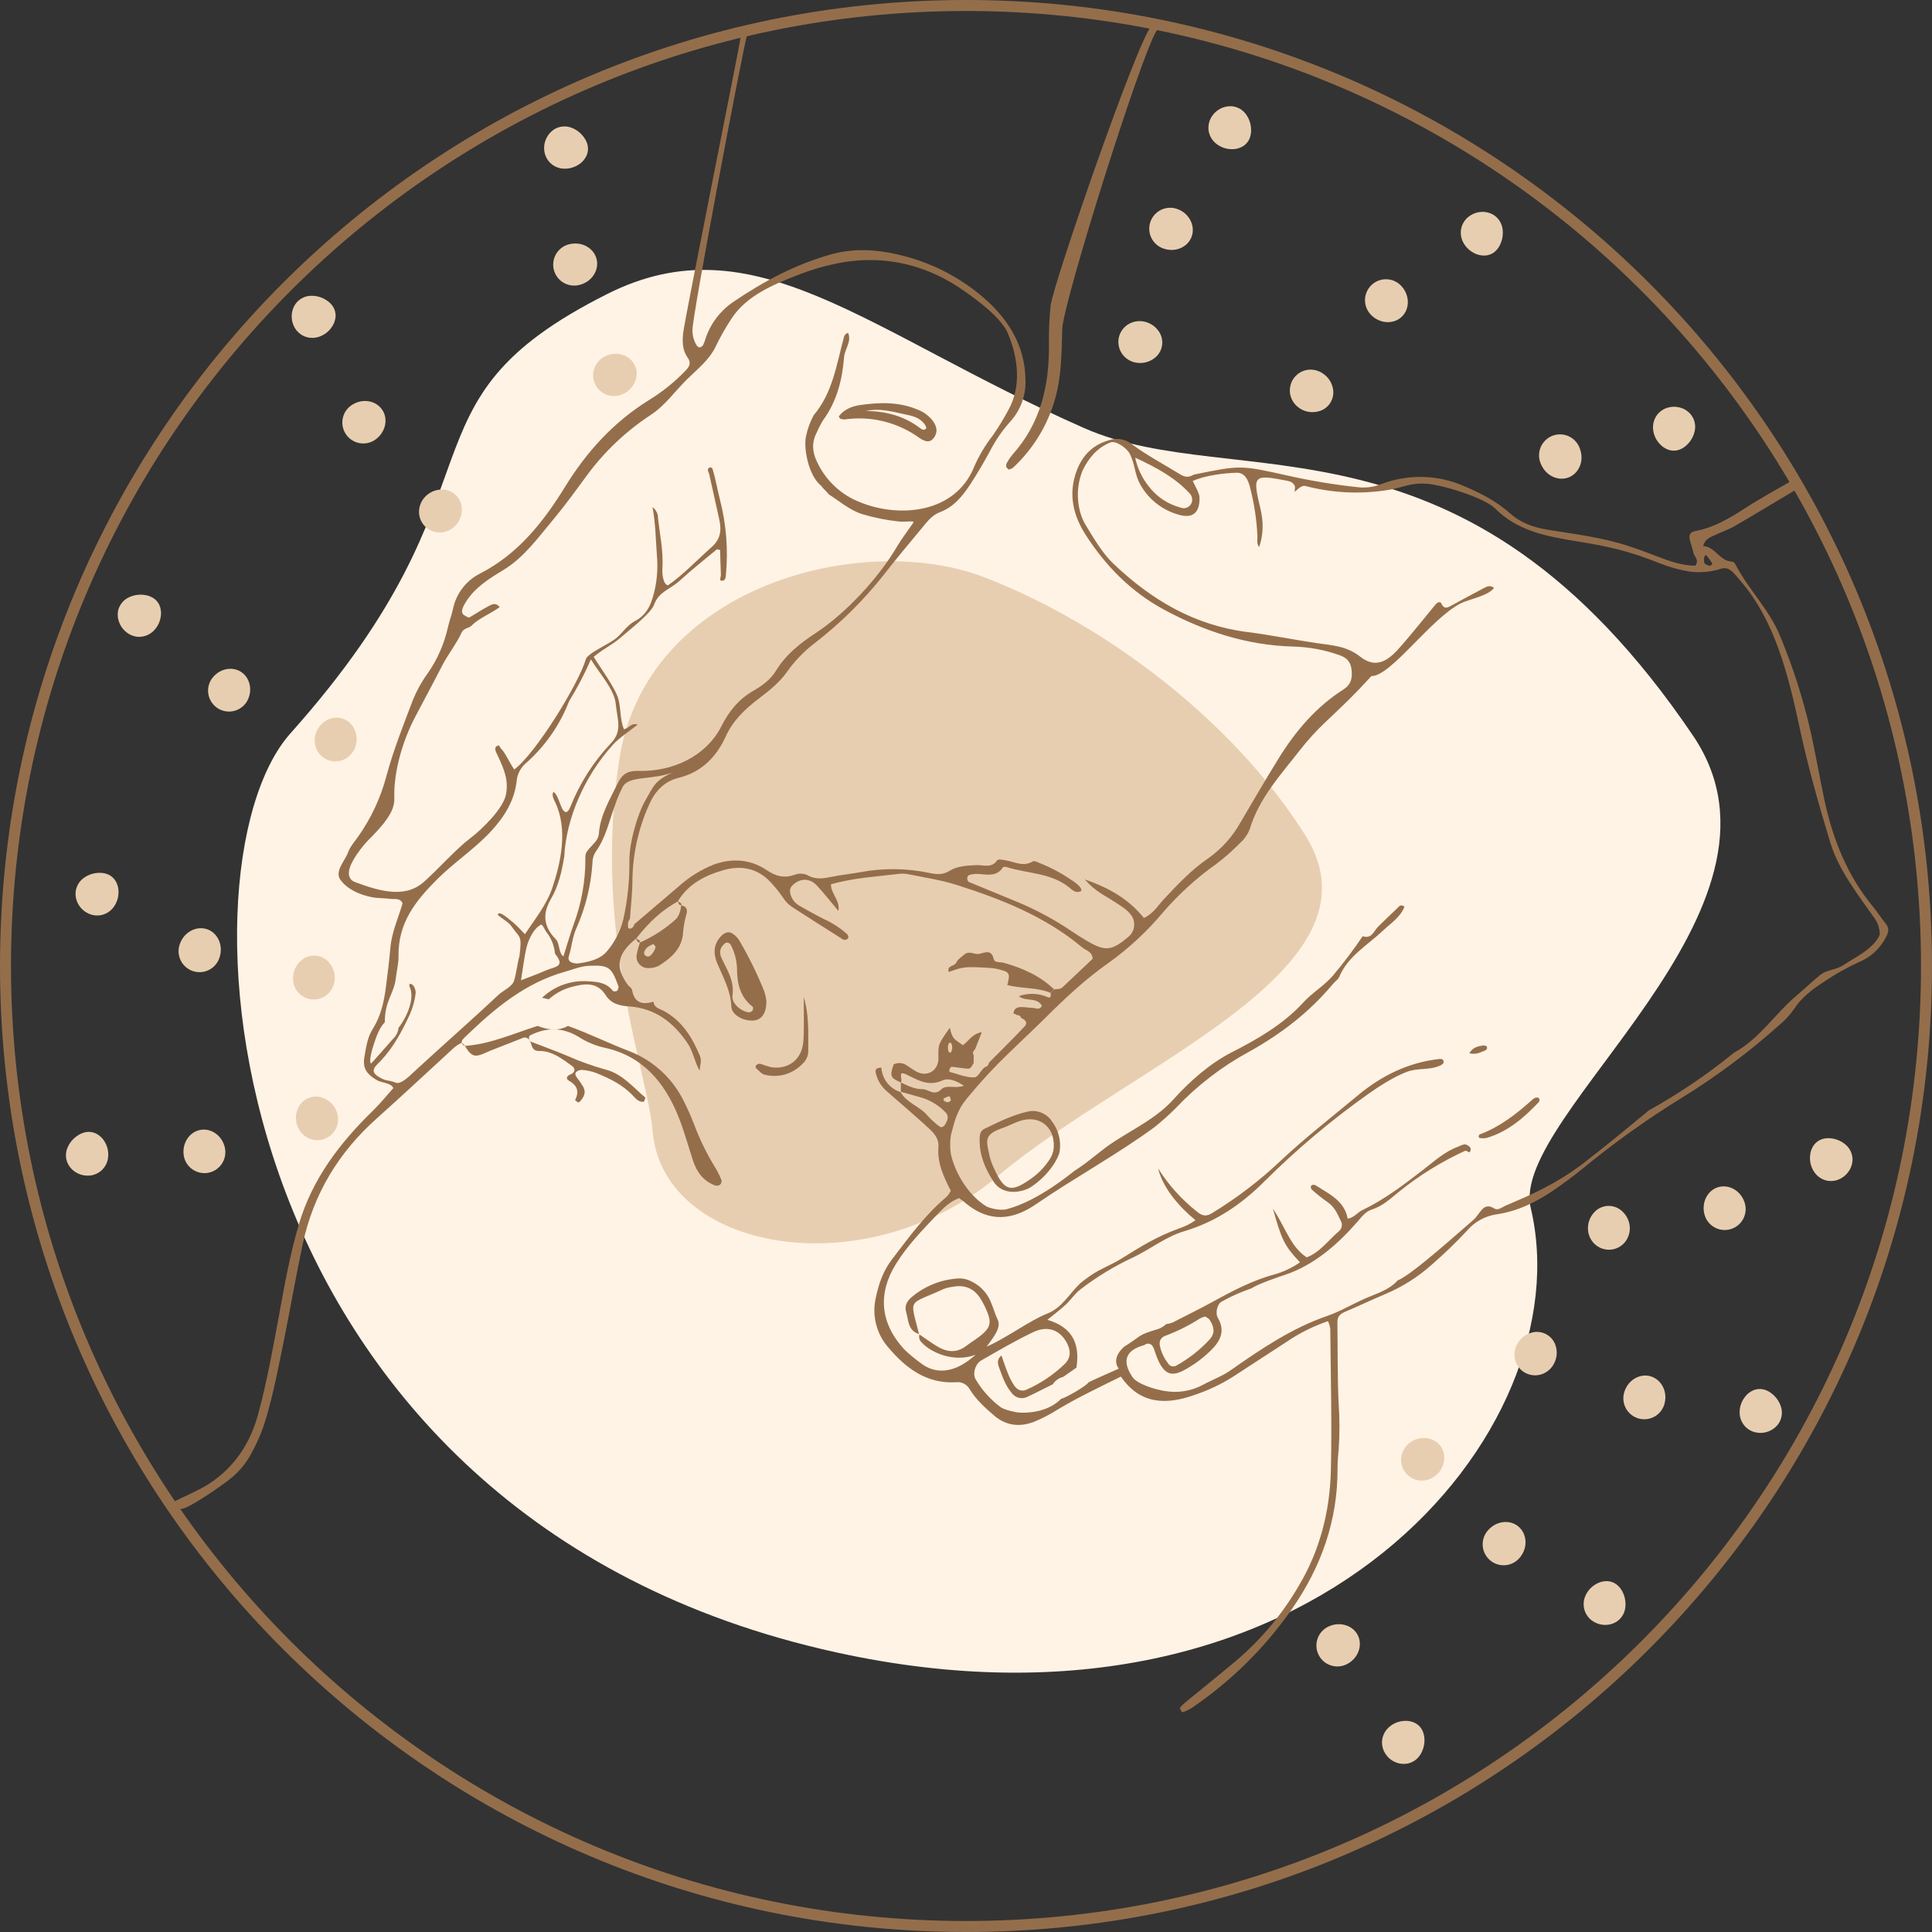 <?xml version="1.0" encoding="UTF-8"?> <svg xmlns="http://www.w3.org/2000/svg" width="100" height="100" viewBox="0 0 100 100" fill="none"><rect x="0" y="0" width="100" height="100" fill="#333333" stroke="none"/><g clip-path="url(#clip0_707_793)"><path d="M43.26 85.522C68.09 90.99 81.951 73.989 79.231 62.526C78.093 57.733 93.722 47.088 87.638 38.088C75.763 20.522 63.98 25.63 56.11 22.156C44.809 17.158 39.062 11.38 31.425 15.22C20.076 20.924 26.652 24.942 15.038 37.953C8.713 45.037 11.318 78.488 43.26 85.522Z" fill="#FFF3E5"></path><path d="M33.778 58.539C34.295 64.755 44.749 66.684 51.652 60.871C58.556 55.057 71.945 50.194 67.561 43.232C63.827 37.297 57.187 32.279 50.928 29.872C44.669 27.465 33.415 30.277 32.046 39.36C30.678 48.442 33.52 55.447 33.778 58.539Z" fill="#E8CEB0"></path><path fill-rule="evenodd" clip-rule="evenodd" d="M74.321 76.368C74.09 76.562 73.793 76.657 73.493 76.631C73.345 76.617 73.202 76.573 73.073 76.501C72.943 76.429 72.83 76.331 72.74 76.213C72.65 76.095 72.585 75.96 72.55 75.816C72.515 75.672 72.51 75.523 72.535 75.377C72.562 75.23 72.618 75.09 72.699 74.965C72.78 74.84 72.885 74.733 73.008 74.648C73.25 74.477 73.548 74.403 73.843 74.439C73.981 74.453 74.115 74.495 74.237 74.563C74.358 74.63 74.464 74.722 74.549 74.833C74.633 74.943 74.694 75.07 74.727 75.205C74.761 75.34 74.766 75.48 74.743 75.617C74.7 75.911 74.549 76.179 74.321 76.368Z" fill="#E8CEB0"></path><path fill-rule="evenodd" clip-rule="evenodd" d="M78.718 80.553C78.632 80.676 78.522 80.78 78.395 80.858C78.268 80.936 78.125 80.987 77.977 81.008C77.829 81.028 77.678 81.018 77.534 80.978C77.39 80.937 77.256 80.868 77.141 80.773C77.025 80.678 76.93 80.561 76.862 80.428C76.793 80.295 76.754 80.149 76.744 80C76.735 79.85 76.757 79.701 76.808 79.56C76.859 79.42 76.939 79.292 77.042 79.183C77.462 78.72 78.147 78.644 78.586 79.006C79.024 79.367 79.091 80.047 78.718 80.553Z" fill="#E8CEB0"></path><path fill-rule="evenodd" clip-rule="evenodd" d="M84.128 83.182C84.115 83.332 84.068 83.478 83.99 83.608C83.913 83.737 83.808 83.848 83.682 83.932C83.552 84.015 83.407 84.07 83.255 84.094C83.09 84.117 82.921 84.106 82.76 84.06C82.604 84.012 82.459 83.933 82.333 83.829C82.219 83.728 82.127 83.604 82.062 83.467C82 83.33 81.969 83.181 81.969 83.031C81.969 82.881 82 82.733 82.062 82.596C82.181 82.326 82.388 82.105 82.65 81.97C82.766 81.906 82.892 81.865 83.023 81.849C83.146 81.83 83.272 81.838 83.392 81.872C83.511 81.906 83.622 81.967 83.716 82.048C83.813 82.132 83.894 82.233 83.956 82.344C84.099 82.599 84.159 82.892 84.128 83.182Z" fill="#E8CEB0"></path><path fill-rule="evenodd" clip-rule="evenodd" d="M69.751 86.117C69.622 86.19 69.479 86.235 69.331 86.25C69.184 86.265 69.035 86.25 68.893 86.205C68.752 86.16 68.621 86.087 68.509 85.99C68.397 85.892 68.307 85.773 68.243 85.639C68.179 85.505 68.143 85.36 68.138 85.212C68.132 85.064 68.157 84.916 68.211 84.778C68.265 84.64 68.346 84.514 68.451 84.409C68.555 84.303 68.68 84.221 68.818 84.165C69.395 83.924 70.048 84.148 70.29 84.66C70.532 85.173 70.301 85.818 69.751 86.117Z" fill="#E8CEB0"></path><path fill-rule="evenodd" clip-rule="evenodd" d="M73.527 90.802C73.45 90.932 73.345 91.043 73.22 91.128C73.095 91.213 72.952 91.268 72.803 91.291C72.648 91.31 72.49 91.297 72.341 91.253C72.181 91.203 72.033 91.12 71.907 91.011C71.788 90.899 71.691 90.766 71.622 90.618C71.563 90.478 71.532 90.327 71.531 90.174C71.535 90.024 71.57 89.877 71.635 89.741C71.699 89.606 71.791 89.485 71.905 89.388C72.128 89.195 72.41 89.083 72.705 89.072C72.836 89.064 72.968 89.081 73.093 89.122C73.214 89.157 73.325 89.218 73.419 89.302C73.512 89.383 73.586 89.484 73.635 89.597C73.687 89.714 73.718 89.84 73.726 89.968C73.749 90.26 73.679 90.552 73.527 90.802Z" fill="#E8CEB0"></path><path fill-rule="evenodd" clip-rule="evenodd" d="M80.448 70.555C80.383 70.689 80.293 70.809 80.181 70.908C80.07 71.007 79.94 71.082 79.799 71.131C79.659 71.178 79.51 71.196 79.363 71.183C79.216 71.17 79.072 71.127 78.942 71.056C78.812 70.985 78.698 70.888 78.608 70.771C78.517 70.654 78.452 70.519 78.415 70.375C78.349 70.083 78.4 69.777 78.558 69.522C78.709 69.268 78.949 69.078 79.232 68.99C79.364 68.946 79.504 68.93 79.642 68.943C79.781 68.955 79.915 68.996 80.037 69.063C80.159 69.129 80.266 69.221 80.352 69.33C80.437 69.44 80.499 69.566 80.533 69.701C80.612 69.987 80.581 70.29 80.448 70.555Z" fill="#E8CEB0"></path><path fill-rule="evenodd" clip-rule="evenodd" d="M86.17 72.592C86.141 72.737 86.082 72.875 85.997 72.997C85.912 73.119 85.803 73.222 85.677 73.3C85.55 73.378 85.409 73.429 85.262 73.45C85.115 73.472 84.966 73.462 84.822 73.423C84.679 73.384 84.545 73.316 84.429 73.223C84.314 73.13 84.218 73.015 84.149 72.883C84.079 72.752 84.038 72.608 84.027 72.46C84.015 72.312 84.034 72.163 84.083 72.023C84.278 71.428 84.874 71.081 85.42 71.233C85.966 71.385 86.306 71.977 86.17 72.592Z" fill="#E8CEB0"></path><path fill-rule="evenodd" clip-rule="evenodd" d="M92.177 72.794C92.225 72.937 92.242 73.089 92.224 73.239C92.206 73.389 92.155 73.534 92.074 73.662C91.988 73.792 91.875 73.902 91.743 73.986C91.601 74.075 91.442 74.133 91.276 74.157C91.113 74.177 90.948 74.164 90.79 74.12C90.644 74.074 90.509 73.999 90.394 73.899C90.283 73.799 90.194 73.676 90.134 73.538C90.073 73.401 90.042 73.252 90.043 73.103C90.042 72.808 90.143 72.521 90.328 72.292C90.407 72.187 90.506 72.098 90.619 72.03C90.724 71.964 90.841 71.92 90.964 71.903C91.087 71.886 91.212 71.895 91.33 71.93C91.453 71.968 91.568 72.026 91.67 72.104C91.907 72.275 92.084 72.517 92.177 72.794Z" fill="#E8CEB0"></path><path fill-rule="evenodd" clip-rule="evenodd" d="M84.354 63.468C84.383 63.768 84.293 64.067 84.102 64.3C84.007 64.414 83.889 64.507 83.757 64.573C83.624 64.639 83.479 64.677 83.331 64.684C83.183 64.692 83.035 64.668 82.896 64.615C82.758 64.563 82.632 64.482 82.526 64.378C82.421 64.275 82.337 64.151 82.28 64.015C82.222 63.879 82.192 63.732 82.192 63.585C82.188 63.288 82.295 63 82.492 62.777C82.581 62.67 82.692 62.584 82.817 62.522C82.941 62.46 83.077 62.425 83.216 62.418C83.355 62.411 83.494 62.433 83.624 62.482C83.754 62.531 83.873 62.606 83.972 62.703C84.189 62.902 84.325 63.175 84.354 63.468Z" fill="#E8CEB0"></path><path fill-rule="evenodd" clip-rule="evenodd" d="M90.29 62.212C90.341 62.351 90.362 62.499 90.353 62.647C90.344 62.795 90.305 62.94 90.238 63.072C90.171 63.204 90.077 63.321 89.963 63.416C89.849 63.51 89.717 63.581 89.575 63.622C89.432 63.663 89.283 63.675 89.136 63.657C88.989 63.639 88.847 63.59 88.72 63.515C88.592 63.439 88.481 63.339 88.394 63.219C88.307 63.099 88.246 62.962 88.213 62.818C88.071 62.209 88.395 61.602 88.94 61.445C89.485 61.289 90.085 61.619 90.29 62.212Z" fill="#E8CEB0"></path><path fill-rule="evenodd" clip-rule="evenodd" d="M95.521 59.24C95.637 59.337 95.73 59.459 95.793 59.596C95.856 59.733 95.888 59.883 95.887 60.034C95.881 60.19 95.843 60.343 95.775 60.484C95.7 60.633 95.594 60.765 95.466 60.872C95.34 60.974 95.195 61.05 95.039 61.097C94.891 61.133 94.737 61.139 94.587 61.115C94.44 61.087 94.301 61.028 94.179 60.943C94.056 60.858 93.953 60.748 93.876 60.62C93.721 60.369 93.657 60.073 93.694 59.781C93.706 59.65 93.744 59.522 93.804 59.405C93.858 59.293 93.936 59.194 94.032 59.115C94.128 59.036 94.24 58.978 94.361 58.947C94.485 58.914 94.614 58.904 94.742 58.916C95.029 58.942 95.301 59.055 95.521 59.24Z" fill="#E8CEB0"></path><path fill-rule="evenodd" clip-rule="evenodd" d="M15.181 50.444C15.226 50.151 15.378 49.886 15.607 49.699C15.714 49.609 15.838 49.543 15.971 49.503C16.105 49.464 16.245 49.452 16.383 49.468C16.521 49.484 16.654 49.529 16.774 49.599C16.894 49.67 16.998 49.764 17.08 49.876C17.26 50.112 17.347 50.407 17.323 50.703C17.313 50.852 17.273 50.997 17.206 51.13C17.14 51.263 17.047 51.382 16.935 51.48C16.822 51.575 16.69 51.646 16.549 51.689C16.407 51.731 16.258 51.744 16.111 51.726C15.964 51.708 15.822 51.66 15.695 51.586C15.568 51.511 15.457 51.41 15.37 51.29C15.197 51.044 15.13 50.74 15.181 50.444Z" fill="#E8CEB0"></path><path fill-rule="evenodd" clip-rule="evenodd" d="M9.342 48.775C9.59 48.198 10.211 47.909 10.743 48.105C11.275 48.302 11.56 48.928 11.372 49.528C11.332 49.672 11.262 49.806 11.167 49.922C11.072 50.038 10.954 50.133 10.82 50.201C10.687 50.269 10.541 50.308 10.391 50.317C10.242 50.326 10.092 50.304 9.952 50.252C9.811 50.2 9.683 50.119 9.575 50.016C9.467 49.912 9.382 49.787 9.325 49.648C9.267 49.51 9.239 49.361 9.242 49.211C9.245 49.062 9.28 48.914 9.342 48.778V48.775Z" fill="#E8CEB0"></path><path fill-rule="evenodd" clip-rule="evenodd" d="M4.333 45.445C4.57 45.273 4.854 45.179 5.147 45.178C5.275 45.174 5.403 45.194 5.524 45.235C5.641 45.272 5.749 45.337 5.837 45.423C5.929 45.508 6.001 45.613 6.047 45.73C6.1 45.851 6.128 45.981 6.133 46.112C6.148 46.407 6.062 46.698 5.891 46.938C5.804 47.06 5.693 47.163 5.564 47.239C5.435 47.316 5.292 47.364 5.143 47.381C4.991 47.395 4.837 47.378 4.692 47.331C4.538 47.278 4.396 47.194 4.275 47.084C4.153 46.969 4.056 46.829 3.99 46.674C3.933 46.529 3.905 46.374 3.911 46.218C3.919 46.066 3.961 45.917 4.034 45.783C4.107 45.65 4.209 45.534 4.333 45.445Z" fill="#E8CEB0"></path><path fill-rule="evenodd" clip-rule="evenodd" d="M15.396 58.286C15.29 58.009 15.29 57.703 15.396 57.425C15.443 57.295 15.517 57.175 15.613 57.074C15.708 56.973 15.824 56.893 15.952 56.838C16.08 56.784 16.217 56.756 16.356 56.757C16.495 56.758 16.633 56.787 16.76 56.844C17.035 56.957 17.257 57.169 17.385 57.437C17.515 57.708 17.534 58.019 17.436 58.303C17.386 58.443 17.308 58.57 17.206 58.678C17.105 58.786 16.982 58.872 16.846 58.93C16.71 58.988 16.563 59.018 16.415 59.017C16.267 59.016 16.12 58.984 15.985 58.923C15.712 58.797 15.5 58.568 15.396 58.286Z" fill="#E8CEB0"></path><path fill-rule="evenodd" clip-rule="evenodd" d="M9.505 59.761C9.43 59.137 9.825 58.576 10.383 58.481C10.941 58.386 11.502 58.785 11.638 59.397C11.67 59.54 11.673 59.689 11.646 59.834C11.619 59.978 11.563 60.116 11.482 60.239C11.4 60.361 11.294 60.465 11.171 60.546C11.047 60.626 10.909 60.68 10.764 60.705C10.618 60.73 10.47 60.725 10.327 60.69C10.184 60.656 10.049 60.592 9.931 60.504C9.813 60.416 9.715 60.305 9.641 60.177C9.568 60.05 9.521 59.909 9.504 59.763L9.505 59.761Z" fill="#E8CEB0"></path><path fill-rule="evenodd" clip-rule="evenodd" d="M3.503 59.383C3.621 59.115 3.82 58.892 4.072 58.744C4.182 58.676 4.302 58.628 4.428 58.602C4.55 58.578 4.676 58.581 4.797 58.61C4.918 58.639 5.031 58.694 5.129 58.771C5.234 58.849 5.324 58.945 5.394 59.056C5.555 59.303 5.626 59.597 5.597 59.891C5.584 60.04 5.538 60.185 5.465 60.316C5.391 60.447 5.291 60.561 5.17 60.65C5.046 60.738 4.905 60.8 4.757 60.832C4.594 60.86 4.428 60.856 4.267 60.821C4.105 60.781 3.952 60.708 3.819 60.606C3.696 60.51 3.595 60.389 3.522 60.252C3.454 60.117 3.417 59.97 3.414 59.819C3.411 59.669 3.442 59.52 3.503 59.383Z" fill="#E8CEB0"></path><path fill-rule="evenodd" clip-rule="evenodd" d="M16.36 37.918C16.462 37.639 16.665 37.408 16.929 37.27C17.05 37.203 17.185 37.162 17.323 37.149C17.462 37.136 17.601 37.152 17.733 37.195C17.866 37.238 17.987 37.308 18.091 37.4C18.195 37.493 18.279 37.605 18.338 37.731C18.468 37.996 18.496 38.3 18.416 38.585C18.337 38.875 18.146 39.122 17.884 39.272C17.755 39.344 17.612 39.389 17.465 39.404C17.317 39.418 17.168 39.402 17.027 39.356C16.886 39.31 16.756 39.235 16.645 39.136C16.535 39.038 16.446 38.917 16.384 38.782C16.323 38.647 16.29 38.501 16.286 38.352C16.281 38.204 16.307 38.056 16.36 37.918Z" fill="#E8CEB0"></path><path fill-rule="evenodd" clip-rule="evenodd" d="M10.951 35.149C11.306 34.63 11.971 34.467 12.455 34.763C12.939 35.058 13.094 35.728 12.801 36.273C12.73 36.401 12.634 36.513 12.518 36.602C12.403 36.692 12.271 36.757 12.13 36.794C11.989 36.832 11.841 36.84 11.697 36.819C11.552 36.798 11.414 36.748 11.289 36.672C11.164 36.596 11.056 36.495 10.972 36.376C10.887 36.258 10.827 36.123 10.795 35.98C10.764 35.838 10.761 35.69 10.788 35.547C10.815 35.403 10.87 35.267 10.951 35.145V35.149Z" fill="#E8CEB0"></path><path fill-rule="evenodd" clip-rule="evenodd" d="M6.687 30.91C6.954 30.788 7.252 30.751 7.54 30.805C7.667 30.827 7.788 30.871 7.899 30.935C8.006 30.995 8.099 31.078 8.169 31.179C8.243 31.281 8.292 31.398 8.311 31.522C8.34 31.651 8.343 31.784 8.321 31.913C8.28 32.205 8.14 32.474 7.925 32.676C7.815 32.778 7.686 32.856 7.544 32.905C7.403 32.954 7.253 32.973 7.104 32.96C6.954 32.941 6.809 32.893 6.677 32.818C6.536 32.733 6.413 32.621 6.316 32.488C6.221 32.355 6.154 32.204 6.118 32.044C6.086 31.891 6.086 31.733 6.118 31.579C6.157 31.432 6.228 31.296 6.327 31.18C6.425 31.065 6.548 30.973 6.687 30.91Z" fill="#E8CEB0"></path><path fill-rule="evenodd" clip-rule="evenodd" d="M22.025 25.693C22.234 25.482 22.514 25.357 22.81 25.34C22.948 25.329 23.088 25.347 23.219 25.393C23.351 25.438 23.471 25.51 23.573 25.604C23.676 25.698 23.758 25.812 23.814 25.939C23.871 26.066 23.901 26.204 23.902 26.343C23.912 26.64 23.81 26.93 23.618 27.156C23.425 27.387 23.149 27.532 22.85 27.56C22.702 27.573 22.553 27.554 22.413 27.506C22.273 27.458 22.144 27.381 22.035 27.281C21.926 27.181 21.839 27.059 21.779 26.924C21.719 26.788 21.688 26.642 21.688 26.494C21.689 26.192 21.811 25.904 22.025 25.693Z" fill="#E8CEB0"></path><path fill-rule="evenodd" clip-rule="evenodd" d="M18.253 20.936C18.791 20.61 19.463 20.738 19.782 21.208C20.101 21.677 19.965 22.346 19.465 22.728C19.348 22.819 19.213 22.884 19.07 22.921C18.926 22.957 18.777 22.964 18.631 22.94C18.484 22.917 18.345 22.864 18.22 22.784C18.095 22.704 17.988 22.6 17.905 22.477C17.822 22.355 17.765 22.216 17.738 22.071C17.71 21.925 17.713 21.776 17.745 21.631C17.778 21.487 17.84 21.351 17.927 21.231C18.014 21.112 18.125 21.011 18.253 20.936Z" fill="#E8CEB0"></path><path fill-rule="evenodd" clip-rule="evenodd" d="M16.12 15.31C16.412 15.307 16.698 15.397 16.936 15.566C17.043 15.638 17.136 15.728 17.211 15.832C17.283 15.932 17.332 16.047 17.353 16.168C17.38 16.291 17.377 16.418 17.345 16.539C17.317 16.668 17.265 16.791 17.191 16.901C17.033 17.149 16.795 17.336 16.515 17.43C16.373 17.479 16.223 17.497 16.073 17.485C15.923 17.472 15.778 17.427 15.646 17.354C15.514 17.277 15.4 17.174 15.309 17.051C15.216 16.916 15.151 16.763 15.119 16.602C15.088 16.437 15.091 16.268 15.129 16.105C15.165 15.953 15.234 15.811 15.329 15.687C15.424 15.569 15.545 15.474 15.682 15.409C15.819 15.343 15.968 15.31 16.12 15.31Z" fill="#E8CEB0"></path><path fill-rule="evenodd" clip-rule="evenodd" d="M31.37 18.417C31.641 18.295 31.947 18.278 32.23 18.368C32.363 18.409 32.487 18.475 32.593 18.565C32.7 18.654 32.787 18.765 32.849 18.889C32.911 19.013 32.947 19.149 32.954 19.288C32.961 19.427 32.939 19.566 32.89 19.696C32.794 19.976 32.596 20.211 32.336 20.354C32.072 20.501 31.762 20.538 31.472 20.457C31.33 20.415 31.198 20.345 31.084 20.249C30.97 20.154 30.878 20.037 30.812 19.904C30.746 19.771 30.708 19.627 30.701 19.479C30.693 19.331 30.717 19.183 30.769 19.044C30.879 18.764 31.095 18.538 31.37 18.417Z" fill="#E8CEB0"></path><path fill-rule="evenodd" clip-rule="evenodd" d="M29.553 12.624C30.172 12.512 30.755 12.873 30.884 13.425C31.014 13.977 30.645 14.563 30.044 14.733C29.901 14.777 29.751 14.792 29.602 14.776C29.453 14.76 29.31 14.714 29.18 14.64C29.05 14.566 28.937 14.466 28.848 14.346C28.759 14.226 28.695 14.089 28.661 13.943C28.627 13.798 28.624 13.647 28.651 13.5C28.678 13.353 28.735 13.213 28.819 13.089C28.903 12.965 29.011 12.86 29.137 12.78C29.264 12.7 29.405 12.647 29.553 12.624Z" fill="#E8CEB0"></path><path fill-rule="evenodd" clip-rule="evenodd" d="M29.575 6.609C29.849 6.711 30.084 6.897 30.247 7.141C30.32 7.245 30.374 7.361 30.407 7.484C30.438 7.604 30.443 7.73 30.421 7.853C30.399 7.976 30.351 8.092 30.281 8.195C30.209 8.307 30.116 8.403 30.008 8.479C29.771 8.654 29.481 8.743 29.187 8.731C29.037 8.727 28.89 8.69 28.755 8.625C28.62 8.559 28.5 8.465 28.404 8.35C28.309 8.231 28.239 8.094 28.198 7.947C28.16 7.787 28.154 7.621 28.181 7.458C28.212 7.293 28.277 7.136 28.373 6.997C28.463 6.869 28.577 6.761 28.71 6.679C28.84 6.604 28.985 6.559 29.135 6.547C29.284 6.535 29.435 6.556 29.575 6.609Z" fill="#E8CEB0"></path><path fill-rule="evenodd" clip-rule="evenodd" d="M59.206 16.643C59.498 16.698 59.76 16.86 59.939 17.097C60.026 17.206 60.089 17.331 60.125 17.466C60.161 17.6 60.169 17.74 60.148 17.878C60.127 18.015 60.079 18.147 60.005 18.265C59.932 18.383 59.834 18.485 59.72 18.563C59.479 18.736 59.183 18.814 58.888 18.782C58.739 18.768 58.595 18.724 58.463 18.654C58.332 18.583 58.215 18.487 58.121 18.371C58.029 18.255 57.963 18.122 57.924 17.979C57.886 17.836 57.877 17.687 57.898 17.541C57.92 17.394 57.972 17.254 58.051 17.129C58.13 17.004 58.234 16.896 58.356 16.812C58.479 16.73 58.618 16.672 58.764 16.643C58.91 16.614 59.06 16.614 59.206 16.643Z" fill="#E8CEB0"></path><path fill-rule="evenodd" clip-rule="evenodd" d="M61.038 10.857C61.607 11.12 61.88 11.75 61.668 12.279C61.456 12.808 60.823 13.073 60.232 12.868C60.09 12.822 59.96 12.747 59.849 12.649C59.738 12.55 59.649 12.43 59.586 12.296C59.523 12.161 59.489 12.015 59.485 11.867C59.481 11.719 59.507 11.571 59.562 11.433C59.618 11.296 59.701 11.171 59.806 11.067C59.912 10.962 60.038 10.881 60.176 10.827C60.315 10.773 60.462 10.749 60.611 10.755C60.759 10.76 60.904 10.796 61.038 10.861V10.857Z" fill="#E8CEB0"></path><path fill-rule="evenodd" clip-rule="evenodd" d="M64.511 5.942C64.677 6.183 64.763 6.47 64.757 6.762C64.756 6.891 64.733 7.018 64.688 7.138C64.647 7.254 64.58 7.359 64.492 7.445C64.405 7.536 64.297 7.605 64.178 7.646C64.056 7.695 63.925 7.721 63.794 7.721C63.499 7.728 63.211 7.635 62.976 7.457C62.855 7.367 62.755 7.253 62.681 7.122C62.608 6.991 62.563 6.845 62.549 6.696C62.54 6.544 62.561 6.391 62.612 6.248C62.671 6.092 62.762 5.951 62.88 5.834C62.998 5.717 63.139 5.626 63.294 5.568C63.441 5.513 63.598 5.49 63.754 5.499C63.905 5.512 64.052 5.558 64.183 5.634C64.314 5.711 64.426 5.816 64.511 5.942Z" fill="#E8CEB0"></path><path fill-rule="evenodd" clip-rule="evenodd" d="M68.503 19.353C68.745 19.523 68.916 19.776 68.983 20.064C69.016 20.199 69.022 20.34 68.999 20.477C68.976 20.614 68.925 20.745 68.849 20.862C68.773 20.978 68.674 21.078 68.558 21.155C68.442 21.231 68.312 21.283 68.175 21.307C67.882 21.369 67.578 21.318 67.321 21.165C67.061 21.014 66.871 20.765 66.793 20.474C66.758 20.329 66.752 20.179 66.777 20.032C66.801 19.886 66.855 19.745 66.936 19.62C67.017 19.496 67.122 19.39 67.246 19.309C67.369 19.227 67.508 19.172 67.654 19.147C67.802 19.123 67.954 19.129 68.099 19.164C68.245 19.2 68.382 19.264 68.503 19.353Z" fill="#E8CEB0"></path><path fill-rule="evenodd" clip-rule="evenodd" d="M72.568 14.842C72.979 15.319 72.965 16.004 72.555 16.395C72.145 16.787 71.457 16.767 71.003 16.336C70.894 16.235 70.806 16.114 70.746 15.978C70.686 15.843 70.654 15.696 70.652 15.548C70.651 15.399 70.68 15.252 70.738 15.116C70.795 14.979 70.88 14.856 70.988 14.753C71.095 14.651 71.222 14.572 71.362 14.52C71.501 14.469 71.649 14.447 71.797 14.455C71.945 14.463 72.09 14.502 72.223 14.569C72.355 14.635 72.473 14.728 72.568 14.842Z" fill="#E8CEB0"></path><path fill-rule="evenodd" clip-rule="evenodd" d="M77.765 11.807C77.816 12.096 77.775 12.395 77.647 12.66C77.594 12.777 77.521 12.883 77.43 12.973C77.345 13.062 77.24 13.131 77.123 13.172C77.006 13.218 76.88 13.236 76.755 13.225C76.623 13.219 76.494 13.188 76.373 13.134C76.103 13.018 75.879 12.814 75.74 12.555C75.668 12.423 75.625 12.278 75.613 12.128C75.601 11.979 75.621 11.828 75.671 11.687C75.725 11.545 75.807 11.415 75.913 11.304C76.031 11.19 76.171 11.101 76.325 11.041C76.482 10.983 76.649 10.959 76.816 10.969C76.972 10.98 77.123 11.024 77.261 11.097C77.392 11.17 77.506 11.272 77.593 11.395C77.68 11.518 77.739 11.658 77.765 11.807Z" fill="#E8CEB0"></path><path fill-rule="evenodd" clip-rule="evenodd" d="M81.785 23.256C81.998 23.848 81.739 24.482 81.216 24.701C80.692 24.92 80.058 24.654 79.793 24.09C79.72 23.956 79.676 23.809 79.664 23.657C79.651 23.506 79.671 23.353 79.721 23.21C79.771 23.066 79.851 22.935 79.956 22.824C80.06 22.714 80.186 22.626 80.326 22.567C80.467 22.509 80.618 22.48 80.77 22.483C80.922 22.487 81.071 22.522 81.209 22.587C81.347 22.652 81.469 22.745 81.568 22.86C81.667 22.976 81.741 23.11 81.785 23.256Z" fill="#E8CEB0"></path><path fill-rule="evenodd" clip-rule="evenodd" d="M87.724 22.28C87.668 22.567 87.524 22.83 87.311 23.03C87.22 23.121 87.113 23.194 86.995 23.246C86.882 23.299 86.76 23.326 86.635 23.326C86.511 23.326 86.388 23.299 86.275 23.246C86.155 23.193 86.045 23.118 85.953 23.024C85.74 22.82 85.604 22.549 85.568 22.256C85.548 22.108 85.559 21.956 85.602 21.812C85.644 21.669 85.716 21.535 85.813 21.421C85.915 21.308 86.039 21.217 86.176 21.151C86.328 21.087 86.49 21.054 86.655 21.053C86.823 21.056 86.988 21.092 87.14 21.161C87.282 21.229 87.408 21.326 87.51 21.445C87.605 21.56 87.673 21.695 87.71 21.839C87.747 21.983 87.751 22.134 87.724 22.28Z" fill="#E8CEB0"></path><path fill-rule="evenodd" clip-rule="evenodd" d="M50 0.569C22.7 0.569 0.569 22.7 0.569 50C0.569 77.3 22.7 99.431 50 99.431C77.3 99.431 99.431 77.3 99.431 50C99.431 22.7 77.3 0.569 50 0.569ZM0 50C0 22.386 22.386 0 50 0C77.614 0 100 22.386 100 50C100 77.614 77.614 100 50 100C22.386 100 0 77.614 0 50Z" fill="#946E4B"></path><path d="M46.254 55.094C46.343 55.049 46.441 55.025 46.541 55.023C46.641 55.021 46.74 55.042 46.83 55.084C47.039 55.198 47.226 55.354 47.436 55.467C48.005 55.772 48.584 55.408 48.574 54.755C48.556 54.055 48.556 54.055 49.162 53.198C49.304 53.737 49.304 53.737 49.846 54.098C50.145 53.865 50.349 53.495 50.818 53.427L50.47 54.311C50.377 54.397 50.317 54.491 50.398 54.616C50.398 54.758 50.398 54.888 50.398 55.023C50.315 55.149 50.268 55.33 50.075 55.314C49.802 55.293 49.53 55.239 49.257 55.218C49.22 55.218 49.13 55.336 49.143 55.377C49.187 55.531 49.01 55.441 49.162 55.482C49.573 55.594 49.988 55.767 50.402 55.767C50.687 55.767 50.761 55.286 51.086 55.188C51.139 55.172 51.163 55.06 51.2 54.991C51.813 54.371 52.439 53.762 53.035 53.125C53.22 52.927 53.058 52.772 52.849 52.688C52.845 52.665 52.836 52.642 52.823 52.622C52.81 52.602 52.793 52.585 52.773 52.572C52.753 52.559 52.731 52.55 52.708 52.545C52.684 52.541 52.66 52.541 52.637 52.546C52.615 52.522 52.588 52.504 52.558 52.491C52.528 52.479 52.496 52.474 52.463 52.475C52.463 52.218 52.628 52.128 52.844 52.125C53.061 52.122 53.241 52.163 53.441 52.168C53.605 52.168 53.813 52.31 53.926 52.058C53.65 51.579 53.088 51.868 52.736 51.559C53.227 51.384 53.767 51.405 54.243 51.619C54.394 51.68 54.404 51.512 54.378 51.39L54.559 51.206C54.712 51.192 54.873 51.219 55.005 51.092C55.523 50.599 56.044 50.109 56.554 49.629C56.54 49.247 56.207 49.202 56.008 49.033C54.103 47.437 51.844 46.543 49.519 45.805C48.725 45.553 47.893 45.428 47.075 45.26C46.879 45.219 46.678 45.21 46.479 45.235C45.334 45.377 44.176 45.438 43.01 45.77C43.001 46.256 43.492 46.6 43.398 47.152C43.012 46.694 42.665 46.249 42.283 45.836C41.9 45.424 41.359 45.435 40.957 45.893C40.926 45.941 40.905 45.995 40.895 46.051C40.886 46.107 40.887 46.165 40.9 46.22C40.927 46.358 40.984 46.489 41.066 46.603C41.149 46.717 41.255 46.812 41.378 46.88C41.795 47.118 42.212 47.353 42.64 47.568C43.077 47.765 43.482 48.027 43.842 48.344C43.887 48.388 43.93 48.501 43.907 48.543C43.892 48.568 43.872 48.59 43.848 48.607C43.825 48.624 43.797 48.636 43.769 48.642C43.74 48.648 43.711 48.648 43.682 48.642C43.654 48.636 43.627 48.624 43.603 48.607C42.727 48.055 41.853 47.498 40.983 46.936C40.786 46.798 40.621 46.621 40.497 46.415C40.316 46.153 40.115 45.905 39.896 45.674C39.231 44.947 38.375 44.777 37.477 45.03C36.516 45.301 35.628 45.741 35.078 46.664L35.093 46.654C34.284 47.097 33.626 47.684 32.919 48.593L32.93 48.575C31.944 49.374 31.82 50.04 32.489 50.967C32.557 51.062 32.699 51.135 32.715 51.233C32.829 51.9 33.231 52.021 33.805 51.853H33.829C33.85 52.159 34.126 52.203 34.322 52.307C35.295 52.821 35.826 53.683 36.23 54.658C36.338 54.919 36.219 55.156 36.216 55.422C35.947 54.963 35.884 54.437 35.589 54C34.86 52.925 33.927 52.195 32.59 52.095C32.102 52.06 31.644 51.976 31.352 51.513C30.893 50.778 30.199 50.922 29.544 51.094C29.122 51.214 28.732 51.429 28.406 51.724L28.056 51.646C28.374 51.342 28.753 51.109 29.167 50.962C29.581 50.815 30.022 50.757 30.46 50.792C30.968 50.819 31.396 50.869 31.725 51.289C31.753 51.324 31.88 51.321 31.931 51.289C31.983 51.256 32 51.166 32.015 51.098C32.024 51.064 31.998 51.02 31.985 50.983C31.648 50.047 31.48 49.954 30.516 49.987C30.064 50.003 29.672 50.176 29.253 50.294C27.172 50.875 25.591 52.21 24.085 53.664C23.958 53.786 23.763 53.949 24.031 54.131L24.049 54.109C23.995 54.062 23.914 53.967 23.889 53.977C23.746 54.044 23.614 54.13 23.495 54.233C22.165 55.448 20.855 56.684 19.512 57.88C17.533 59.64 16.227 61.792 15.671 64.384C15.32 66.027 15.038 67.686 14.704 69.331C14.433 70.664 14.18 72 13.799 73.314C13.613 73.969 13.354 74.6 13.027 75.196C12.729 75.768 12.305 76.263 11.786 76.646C11.051 77.201 9.652 78.126 9.388 78.098C9.198 78.159 9.004 78.201 8.806 78.225C8.756 78.225 8.685 78.141 8.638 78.082C8.591 78.024 8.597 77.93 8.689 77.882C8.789 77.818 8.896 77.765 9.007 77.724C9.391 77.525 10.386 77.098 10.857 76.778C12.137 75.924 12.945 74.724 13.355 73.222C13.822 71.515 14.125 69.785 14.448 68.052C14.732 66.479 15.017 64.9 15.472 63.358C16.169 61.017 17.584 59.161 19.3 57.491C19.671 57.131 19.997 56.722 20.361 56.316C20.199 56.016 19.773 56.075 19.473 55.889C19.012 55.605 18.762 55.32 18.857 54.734C18.948 54.218 19.011 53.703 19.297 53.25C19.714 52.59 19.876 51.849 19.974 51.09C20.061 50.414 20.148 49.737 20.206 49.058C20.276 48.247 20.616 47.516 20.837 46.757C20.702 46.459 20.428 46.556 20.21 46.526C19.893 46.482 19.566 46.501 19.254 46.44C18.614 46.314 17.974 46.03 17.617 45.535C17.311 45.099 17.843 44.58 18.018 44.112C18.126 43.821 18.348 43.569 18.533 43.31C19.204 42.363 19.7 41.303 19.997 40.181C20.361 38.831 20.881 37.52 21.379 36.212C21.576 35.73 21.831 35.273 22.138 34.852C22.643 34.128 23.001 33.311 23.189 32.448C23.259 32.138 23.378 31.836 23.445 31.525C23.525 31.128 23.695 30.756 23.942 30.435C24.188 30.115 24.505 29.855 24.867 29.676C26.84 28.661 28.139 26.994 29.26 25.178C30.381 23.361 31.758 21.856 33.559 20.728C34.278 20.291 34.936 19.76 35.516 19.151C35.694 18.96 35.776 18.764 35.597 18.518C35.32 18.135 35.312 17.686 35.359 17.245C35.441 16.491 38.257 2.512 38.368 1.762C38.375 1.715 38.486 1.651 38.544 1.657C38.603 1.663 38.687 1.769 38.67 1.806C38.461 2.474 35.825 16.385 35.844 17.065C35.834 17.348 35.907 17.628 36.054 17.869C36.091 17.92 36.163 17.987 36.213 17.981C36.25 17.974 36.285 17.959 36.316 17.938C36.347 17.916 36.373 17.889 36.394 17.858C36.445 17.75 36.487 17.638 36.519 17.523C36.774 16.756 37.273 16.092 37.941 15.636C39.506 14.57 41.156 13.694 42.981 13.175C44.291 12.802 45.598 12.925 46.89 13.279C48.443 13.695 49.875 14.474 51.069 15.55C52.254 16.626 53.047 17.95 53.078 19.631C53.097 20.032 53.037 20.433 52.901 20.811C52.764 21.188 52.554 21.535 52.283 21.831C51.882 22.278 51.539 22.774 51.263 23.307C50.941 23.907 50.595 24.494 50.224 25.065C49.828 25.671 49.371 26.239 48.66 26.506C48.217 26.673 47.964 27.037 47.685 27.371C47.017 28.169 46.352 28.973 45.715 29.789C44.669 31.108 43.465 32.293 42.13 33.319C41.595 33.732 41.124 34.224 40.734 34.777C40.355 35.32 39.802 35.76 39.267 36.166C38.556 36.707 37.941 37.289 37.56 38.128C37.075 39.188 36.308 39.969 35.119 40.262C34.372 40.448 33.894 40.963 33.589 41.67C33.047 42.879 32.756 44.186 32.735 45.511C32.735 46.191 32.653 46.869 32.608 47.549C32.565 47.608 32.531 47.675 32.51 47.745C32.5 47.852 32.499 48.045 32.534 48.054C32.698 48.099 32.789 47.981 32.839 47.832L35.115 45.892C35.649 45.407 36.265 45.022 36.934 44.754C37.901 44.4 38.852 44.476 39.685 45.038C40.173 45.367 40.6 45.465 41.126 45.279C41.239 45.235 41.359 45.215 41.48 45.221C41.601 45.227 41.718 45.259 41.826 45.314C42.253 45.553 42.672 45.456 43.106 45.373C43.576 45.279 44.056 45.23 44.529 45.145C45.711 44.922 46.925 44.935 48.102 45.183C48.465 45.259 48.803 45.291 49.14 45.08C49.567 44.815 50.052 44.805 50.533 44.779C50.907 44.76 51.324 44.96 51.62 44.523C51.667 44.455 51.919 44.506 52.071 44.533C52.529 44.613 52.97 44.883 53.458 44.587C53.549 44.533 53.751 44.65 53.896 44.706C54.452 44.932 54.981 45.219 55.476 45.559C55.863 45.808 56.076 46.071 55.924 46.136C55.647 46.255 55.461 46.024 55.3 45.899C54.364 45.179 53.199 45.218 52.146 44.892C52.072 44.869 51.94 44.852 51.916 44.892C51.489 45.536 50.833 45.139 50.295 45.26C50.196 45.283 50.064 45.289 50.064 45.468C50.064 45.647 50.187 45.666 50.283 45.706C51.091 46.044 51.906 46.368 52.714 46.708C53.671 47.11 54.587 47.605 55.448 48.185C55.679 48.341 55.914 48.493 56.159 48.639C57.186 49.263 57.514 49.24 58.398 48.496C58.484 48.427 58.555 48.341 58.607 48.244C58.66 48.147 58.692 48.04 58.702 47.93C58.713 47.821 58.701 47.71 58.668 47.604C58.635 47.499 58.581 47.401 58.51 47.317C58.283 47.033 57.961 46.859 57.657 46.658C57.21 46.358 56.692 46.148 56.148 45.52C57.51 45.989 58.462 46.592 59.207 47.512C59.684 47.303 59.934 46.869 60.258 46.525C60.97 45.765 61.681 45.007 62.551 44.417C63.239 43.928 63.808 43.291 64.216 42.552C64.863 41.447 65.512 40.341 66.184 39.252C67.056 37.841 68.118 36.593 69.523 35.696C69.937 35.429 70.002 35.105 69.958 34.677C69.914 34.249 69.704 34.038 69.318 33.906C68.564 33.639 67.772 33.491 66.972 33.467C64.554 33.41 62.34 32.684 60.236 31.548C58.54 30.631 57.227 29.291 56.196 27.688C55.546 26.678 55.28 25.562 55.729 24.366C56.031 23.558 56.57 23.023 57.402 22.785C57.607 22.715 57.827 22.7 58.04 22.74C58.253 22.78 58.451 22.874 58.617 23.014C59.384 23.583 60.241 24.03 61.055 24.535C61.276 24.677 61.482 24.731 61.727 24.6C61.761 24.581 61.799 24.566 61.837 24.556C64.216 24.071 64.216 24.071 66.665 24.62C67.874 24.892 69.097 25.093 70.328 25.222C70.723 25.26 71.121 25.204 71.49 25.058C72.184 24.793 72.924 24.667 73.667 24.687C74.41 24.708 75.142 24.874 75.82 25.178C76.674 25.542 77.487 25.967 78.179 26.586C78.748 27.091 79.394 27.297 80.123 27.422C81.503 27.646 82.899 27.812 84.236 28.245C84.766 28.417 85.291 28.61 85.812 28.814C86.443 29.058 87.079 29.276 87.749 29.28C87.972 28.986 87.692 28.819 87.651 28.61C87.604 28.375 87.509 28.149 87.459 27.916C87.409 27.683 87.487 27.541 87.743 27.489C88.705 27.311 89.523 26.826 90.334 26.3C91.145 25.774 91.983 25.323 92.812 24.843C92.859 24.806 92.918 24.788 92.978 24.791C93.037 24.793 93.094 24.818 93.138 24.859C93.224 24.939 93.19 25.171 93.058 25.269C92.993 25.316 92.927 25.363 92.859 25.404C91.829 26.018 90.805 26.64 89.766 27.24C89.458 27.419 89.112 27.525 88.789 27.686C88.544 27.802 88.258 27.878 88.153 28.263C88.782 28.289 88.998 29.047 89.654 29.068C89.691 29.078 89.725 29.096 89.755 29.121C89.784 29.145 89.808 29.176 89.825 29.21C90.499 30.52 91.591 31.559 92.153 32.956C92.812 34.546 93.335 36.189 93.718 37.868C93.975 39.04 94.183 40.223 94.429 41.397C94.863 43.418 95.603 45.303 96.937 46.916C97.166 47.192 97.354 47.505 97.584 47.781C97.815 48.057 97.756 48.255 97.601 48.538C97.303 49.107 96.814 49.553 96.22 49.798C95.601 50.079 95.007 50.412 94.443 50.794C93.84 51.183 93.26 51.605 92.855 52.233C92.649 52.529 92.404 52.796 92.128 53.027C90.548 54.445 88.844 55.717 87.037 56.829C85.231 57.943 83.504 59.179 81.867 60.528C81.401 60.905 80.917 61.263 80.422 61.602C79.523 62.216 78.559 62.693 77.468 62.853C76.871 62.938 76.325 63.238 75.934 63.697C75.358 64.314 74.751 64.901 74.113 65.455C73.398 66.096 72.581 66.612 71.695 66.984C70.995 67.279 70.308 67.607 69.61 67.903C69.359 68.01 69.219 68.153 69.223 68.435C69.243 69.838 69.223 71.243 69.288 72.644C69.344 73.443 69.344 74.244 69.288 75.043C69.26 75.361 69.23 75.683 69.231 76.003C69.244 78.706 68.378 81.124 66.857 83.3C65.456 85.308 63.697 87.04 61.67 88.412C61.536 88.494 61.396 88.562 61.25 88.617C61.231 88.62 61.212 88.618 61.194 88.612C61.177 88.605 61.161 88.594 61.149 88.579C61.113 88.516 61.056 88.411 61.079 88.383C61.185 88.263 61.301 88.154 61.426 88.055C62.293 87.344 63.167 86.646 64.025 85.922C65.305 84.826 66.391 83.521 67.236 82.062C68.325 80.232 68.836 78.21 68.886 76.102C68.944 73.657 68.876 71.21 68.855 68.764C68.832 68.632 68.792 68.504 68.736 68.383C67.981 68.641 67.263 68.999 66.603 69.448C65.665 70.059 64.727 70.669 63.788 71.28C63.177 71.662 62.523 71.97 61.839 72.198C60.352 72.73 59.007 72.693 58.017 71.252C56.869 71.821 55.752 72.347 54.692 72.99C54.319 73.225 53.927 73.427 53.519 73.593C52.8 73.869 52.096 73.806 51.49 73.296C51.001 72.883 50.523 72.452 50.184 71.895C50.114 71.774 50.01 71.676 49.885 71.614C49.76 71.551 49.619 71.527 49.48 71.545C47.972 71.633 46.893 70.825 45.991 69.757C45.683 69.41 45.463 68.994 45.348 68.545C45.233 68.096 45.227 67.626 45.331 67.174C45.482 66.452 45.714 65.778 46.159 65.198C47.034 64.06 47.876 62.88 48.994 61.949C49.08 61.854 49.154 61.749 49.213 61.636C48.853 60.925 48.502 60.205 48.573 59.36C48.603 59.013 48.415 58.731 48.184 58.506C47.722 58.064 47.233 57.653 46.754 57.226C46.453 56.962 46.145 56.707 45.849 56.438C45.581 56.191 45.398 55.867 45.324 55.511C45.273 55.283 45.466 55.274 45.62 55.26C45.638 55.547 45.743 55.822 45.921 56.049C46.099 56.275 46.341 56.442 46.615 56.528C46.934 57.097 47.611 57.26 48.011 57.747C48.195 57.951 48.4 58.136 48.621 58.3C48.735 58.391 48.85 58.314 48.914 58.213C49.044 58.007 49.139 57.765 48.934 57.568C48.603 57.227 48.194 56.973 47.743 56.825C47.374 56.715 47 56.617 46.628 56.513C46.628 56.351 46.628 56.189 46.628 56.028C46.984 56.191 47.325 56.38 47.742 56.374C48.062 56.374 48.347 56.752 48.717 56.387C48.985 56.121 49.438 56.364 49.89 56.198C49.473 55.922 49.082 55.784 48.781 55.923C48.039 56.264 47.5 55.89 46.882 55.602C46.433 55.392 46.748 55.896 46.628 56.028C46.081 55.789 46.048 55.706 46.254 55.094ZM20.628 53.2C21.101 52.587 21.482 51.636 21.197 51.067C21.19 51.027 21.167 50.932 21.223 50.925C21.261 50.928 21.299 50.94 21.332 50.96C21.365 50.98 21.393 51.007 21.413 51.04C21.48 51.147 21.516 51.27 21.516 51.397C21.472 51.777 21.371 52.148 21.216 52.498C20.82 53.351 20.388 54.175 19.741 54.873C19.49 55.145 19.045 55.428 19.633 55.755C20.041 55.997 20.059 55.869 20.486 56.04C20.758 56.149 21.241 55.651 21.419 55.486C22.699 54.301 24.541 52.681 25.81 51.483C26.027 51.28 26.509 51.072 26.603 50.772C26.745 50.327 26.756 49.94 26.887 49.492C27.029 48.354 26.906 48.575 26.46 47.927C26.307 47.704 25.892 47.501 25.763 47.341C25.829 47.151 26.13 47.383 26.603 47.785C26.785 47.94 27.029 48.212 27.172 48.354C27.672 47.59 28.301 46.828 28.594 45.936C29.021 44.656 29.411 42.949 28.736 41.526C28.66 41.365 28.543 41.149 28.644 40.991C28.879 41.099 29.001 41.768 29.163 41.953C29.325 42.138 29.439 41.971 29.53 41.741C30.012 40.536 30.715 39.433 31.604 38.488C32.236 37.843 31.954 37.266 31.866 36.405C31.791 35.671 31.012 34.841 30.586 34.129C30.261 34.877 29.883 35.6 29.456 36.294C28.972 37.548 28.188 38.664 27.172 39.545C26.933 39.77 26.782 40.072 26.745 40.398C26.634 41.445 26.108 42.264 25.443 42.996C24.611 43.912 23.489 44.646 22.62 45.519C21.482 46.657 20.594 47.795 20.628 49.502C20.635 49.836 20.524 50.303 20.486 50.64C20.394 51.44 19.917 51.778 19.917 52.916C19.633 53.2 19.49 53.627 19.348 54.054C19.064 54.907 19.187 55.05 19.206 55.05C19.224 55.05 20.312 53.797 20.344 53.77C20.503 53.62 20.604 53.418 20.628 53.2ZM31.93 33.001C32.23 32.74 32.487 32.343 32.862 32.148C33.564 31.782 33.758 31.138 33.913 30.418C34.023 29.866 34.052 29.301 34.001 28.741C33.94 27.91 33.931 27.075 33.773 26.245C33.904 26.344 33.998 26.484 34.041 26.643C34.13 27.597 34.349 28.471 34.284 29.445C34.273 29.623 34.294 30.225 34.569 30.299C35.33 29.781 36.155 28.917 36.844 28.307C37.291 27.913 37.355 27.454 37.231 26.893C37.059 26.111 36.882 25.328 36.711 24.549C36.685 24.427 36.536 24.265 36.765 24.185C36.806 24.206 36.863 24.218 36.871 24.245C37.041 24.775 37.132 25.35 37.271 25.889C37.596 27.158 37.697 28.473 37.57 29.777C37.56 29.893 37.549 30.03 37.416 30.052C37.175 30.094 37.321 29.886 37.314 29.74C37.29 29.313 37.285 28.886 37.274 28.469C37.173 28.451 37.116 28.422 37.098 28.439C36.453 28.974 35.795 29.494 35.179 30.058C34.682 30.513 34.102 30.617 33.857 31.294C33.695 31.744 32.655 32.538 32.293 32.859C31.635 33.442 31.439 33.428 30.728 33.997C31.012 34.471 31.866 35.626 32.008 36.186C32.143 36.698 32.091 37.256 32.293 37.744C32.569 37.697 32.668 37.384 33.004 37.511C32.577 37.838 32.015 38.222 31.724 38.549C30.23 40.195 29.305 42.39 29.206 44.33C29.084 45.084 28.914 45.849 28.532 46.501C28.075 47.28 28.105 47.943 28.785 48.634C28.968 48.822 28.91 49.346 29.163 49.501C29.318 49.013 29.515 48.334 29.688 47.858C30.097 46.766 30.304 45.609 30.298 44.444C30.298 44.135 30.298 44.139 30.785 43.605C30.896 43.492 30.969 43.347 30.994 43.191C31.056 42.195 31.571 41.374 31.99 40.511C32.217 40.047 32.527 39.886 33.028 39.902C34.8 39.956 36.544 39.155 37.337 37.593C37.735 36.808 38.236 36.192 38.99 35.757C39.442 35.496 39.873 35.188 40.152 34.735C40.665 33.889 41.405 33.3 42.219 32.767C43.783 31.738 45.436 29.956 46.395 28.347C46.661 27.9 46.975 27.484 47.271 27.057C47.361 26.929 46.94 27.027 46.527 26.993C45.879 26.924 45.237 26.795 44.613 26.607C43.964 26.394 43.455 25.943 42.889 25.582C42.815 25.462 42.604 25.297 42.516 25.155C41.819 24.605 41.597 23.163 41.711 22.617C41.789 22.227 41.924 21.85 42.111 21.498C43.099 20.337 43.297 18.876 43.675 17.479C43.683 17.42 43.708 17.364 43.748 17.319C43.787 17.274 43.839 17.242 43.897 17.227C44.093 17.688 43.722 18.06 43.688 18.495C43.597 19.66 43.312 20.784 42.6 21.755C42.474 21.96 42.364 22.174 42.271 22.395C42.01 22.896 42.038 23.383 42.283 23.89C42.721 24.848 43.513 25.598 44.492 25.986C46.603 26.851 49.459 26.535 50.412 24.182C50.666 23.593 50.996 23.039 51.392 22.535C51.69 22.104 51.962 21.657 52.207 21.195C52.864 20.007 52.699 18.552 52.207 17.354C51.923 16.501 50.54 15.505 49.931 15.078C48.091 13.765 45.948 13.203 43.672 13.569C42.845 13.712 42.034 13.941 41.254 14.252C40 14.735 38.624 15.326 37.873 16.476C37.564 16.943 37.287 17.43 37.044 17.934C36.709 18.634 36.113 19.091 35.564 19.63C34.904 20.28 34.446 20.97 33.679 21.479C32.406 22.314 31.292 23.368 30.388 24.593C29.819 25.367 29.25 26.158 28.64 26.887C27.842 27.838 27.12 28.863 26.037 29.515C25.277 29.973 24.512 30.458 24.064 31.24C24.001 31.342 23.953 31.452 23.921 31.567C23.913 31.605 23.911 31.643 23.918 31.681C23.924 31.718 23.938 31.754 23.958 31.787C23.988 31.825 24.243 31.988 24.29 31.963C24.635 31.765 24.965 31.536 25.318 31.357C25.468 31.279 25.668 31.169 25.863 31.425C25.379 31.781 24.802 31.983 24.378 32.407C24.288 32.496 23.988 32.531 23.903 32.721C23.66 33.269 23.173 33.898 22.9 34.428C22.352 35.495 22.035 36.068 21.477 37.131C20.86 38.307 20.364 39.933 20.411 41.306C20.429 41.822 20.157 42.226 19.869 42.606C19.617 42.914 19.348 43.207 19.064 43.485C18.714 43.848 18.145 44.584 18.068 45.067C18.021 45.341 18.122 45.563 18.368 45.653C19.506 46.07 20.906 46.553 21.924 45.661C22.616 45.054 23.61 43.939 24.342 43.385C24.965 42.915 26.061 41.836 26.192 41.109C26.323 40.383 26.116 39.872 25.765 39.118C25.692 38.963 25.553 38.731 25.694 38.634C25.873 38.513 25.809 38.623 25.961 38.777C26.153 38.97 26.425 39.566 26.618 39.829C27.756 38.976 29.96 35.36 30.317 34.139C30.402 33.795 31.516 33.365 31.93 33.001ZM55.621 60.597C56.433 60.085 56.946 59.549 57.755 59.033C58.806 58.363 59.907 57.828 60.742 56.899C61.577 55.97 62.645 55.031 63.729 54.481C65.058 53.805 66.415 53.024 67.428 51.92C67.968 51.33 68.46 51.097 68.993 50.498C69.541 49.846 70.055 49.165 70.532 48.458C71.005 48.62 71.108 48.182 71.341 47.954C71.657 47.649 71.968 47.339 72.291 47.04C72.391 46.947 72.483 46.767 72.695 46.929C72.483 47.481 71.991 47.782 71.594 48.158C70.795 48.919 69.779 49.471 69.318 50.563C69.26 50.706 69.102 50.797 69.001 50.92C67.782 52.387 66.298 53.526 64.64 54.444C63.233 55.21 61.956 56.193 60.856 57.357C60.51 57.704 60.145 58.031 59.763 58.337C57.795 59.778 55.645 60.942 53.638 62.32C52.418 63.161 51.22 63.286 50.011 62.299C49.894 62.197 49.771 62.102 49.642 62.014C49.165 62.188 48.83 62.529 48.505 62.868C47.758 63.646 46.94 64.502 46.371 65.428C45.442 66.926 45.532 68.455 46.798 69.838C47.065 70.095 47.35 70.333 47.651 70.549C48.086 70.888 49.074 71.403 50.496 70.122C49.358 70.549 48.184 70.001 47.718 69.498C47.658 69.446 47.614 69.379 47.591 69.303C47.569 69.228 47.568 69.147 47.59 69.071C47.882 69.269 48.167 69.476 48.466 69.663C48.978 69.981 49.496 70.061 50.015 69.663C50.268 69.469 50.546 69.307 50.791 69.105C51.24 68.735 51.317 68.468 51.119 67.956C51.018 67.696 50.894 67.447 50.746 67.21C50.412 66.683 49.924 66.484 49.311 66.605C49.153 66.624 48.998 66.661 48.849 66.715C46.975 67.586 47.088 67.121 47.569 69.05C46.988 68.879 47.029 68.33 46.9 67.902C46.815 67.617 46.928 67.363 47.165 67.158C47.836 66.583 48.674 66.238 49.556 66.174C49.965 66.135 50.332 66.316 50.66 66.562C50.944 66.784 51.163 67.079 51.294 67.415C51.421 67.707 51.502 68.018 51.64 68.304C51.825 68.681 51.496 69.132 51.069 69.701C52.065 69.274 53.29 68.351 54.199 67.994C54.97 67.691 55.307 67.011 55.906 66.43C56.087 66.276 56.277 66.134 56.475 66.003C56.97 65.664 57.532 65.466 58.039 65.149C59.096 64.491 59.86 64.011 61.027 63.584C61.331 63.486 61.619 63.342 61.88 63.158C61.112 62.536 60.196 61.532 59.944 60.479C60.487 61.341 61.175 62.103 61.977 62.731C62.233 62.94 62.433 62.973 62.719 62.802C64.019 62.012 65.231 61.085 66.334 60.037C67.593 58.859 68.951 57.806 70.271 56.706C71.48 55.696 72.847 55.013 74.432 54.821C74.554 54.805 74.677 54.785 74.716 54.917C74.756 55.05 74.63 55.112 74.525 55.159C73.978 55.404 73.386 55.264 72.829 55.474C72.186 55.715 71.395 56.215 70.837 56.612C68.911 57.975 67.103 59.498 65.432 61.163C64.219 62.373 62.886 63.255 61.307 63.724C60.341 64.008 59.567 64.644 58.67 65.074C57.689 65.528 56.762 66.091 55.906 66.751C55.621 66.972 55.425 67.284 55.163 67.528C54.901 67.771 54.587 68.007 54.212 68.314C55.517 68.694 55.906 69.565 55.717 70.789L55.034 71.266C54.811 71.321 54.617 71.458 54.492 71.65C54.065 71.862 53.638 72.084 53.212 72.282C53.071 72.363 52.906 72.388 52.748 72.353C52.59 72.317 52.45 72.224 52.358 72.091C52.041 71.717 51.887 71.257 51.722 70.811C51.653 70.623 51.566 70.384 51.835 70.158C51.954 70.495 52.048 70.795 52.169 71.085C52.256 71.308 52.366 71.521 52.499 71.72C52.641 71.924 52.856 72.048 53.12 71.934C53.853 71.612 54.523 71.163 55.101 70.609C55.385 70.338 55.441 70.003 55.273 69.62C54.947 68.88 54.277 68.573 53.496 68.944C52.569 69.383 51.681 69.906 50.793 70.414C50.469 70.599 50.324 71.125 50.509 71.41C50.838 71.963 51.273 72.447 51.789 72.832C51.991 72.974 52.544 73.105 52.785 73.117C53.57 73.153 54.404 72.937 54.919 72.405C55.15 72.357 56.207 71.755 56.341 71.552C56.359 71.523 57.906 70.841 57.906 70.841C57.479 70.272 58.19 69.703 58.19 69.703C59.176 69.085 58.84 69.118 59.963 68.784C60.109 68.728 60.245 68.645 60.361 68.539C60.478 68.523 60.594 68.492 60.704 68.448C61.415 68.082 62.133 67.73 62.837 67.344C63.856 66.784 64.883 66.25 66.014 65.949C66.469 65.815 66.899 65.609 67.287 65.337C66.497 64.498 66.34 64.199 65.886 62.556C66.552 63.566 66.803 64.535 67.634 65.081C68.331 64.814 68.751 64.195 69.295 63.733C69.375 63.67 69.429 63.581 69.448 63.482C69.467 63.383 69.45 63.281 69.399 63.193C69.226 62.834 69.081 62.467 68.721 62.227C68.426 62.021 68.144 61.796 67.877 61.553C67.86 61.525 67.85 61.492 67.849 61.458C67.847 61.425 67.855 61.391 67.87 61.361C67.901 61.342 67.936 61.33 67.972 61.326C68.008 61.323 68.044 61.328 68.078 61.341C68.778 61.791 69.586 62.138 69.756 63.08C70.095 63.023 70.258 62.757 70.507 62.639C71.67 62.085 72.678 61.307 73.689 60.528C74.258 60.09 74.792 59.593 75.487 59.347C75.59 59.289 75.702 59.249 75.819 59.23C75.931 59.249 76.032 59.309 76.103 59.397C76.118 59.431 76.124 59.469 76.121 59.507C76.119 59.545 76.106 59.581 76.086 59.613C76.019 59.707 75.93 59.519 75.829 59.568C74.602 60.13 73.45 60.844 72.401 61.693C71.967 62.045 71.557 62.432 71.005 62.606C70.682 62.707 70.49 62.973 70.28 63.216C69.237 64.414 68.011 65.492 66.486 65.993C66.267 66.065 65.17 66.431 64.759 66.691C64.238 66.869 63.733 67.093 63.251 67.36C63.002 67.485 62.886 67.953 63.042 68.223C63.445 68.92 63.14 69.452 62.64 69.93C62.381 70.181 62.101 70.409 61.802 70.61C60.859 71.223 60.285 71.504 59.786 69.986C59.763 69.909 59.735 69.834 59.704 69.761C59.604 69.538 59.426 69.485 59.23 69.619C57.897 69.986 58.315 70.818 58.608 71.266C58.862 71.653 59.836 71.93 60.298 72C60.976 72.115 61.672 71.999 62.276 71.671C62.766 71.404 63.241 71.245 63.698 70.924C65.274 69.823 66.859 68.744 68.698 68.112C69.379 67.878 70.049 67.472 70.711 67.188C71.288 66.939 71.917 66.761 72.354 66.262L72.344 66.273C73.088 65.989 75.695 63.616 76.246 63.158C76.623 62.845 76.751 62.176 77.355 62.555C77.536 62.667 77.734 62.491 77.913 62.412C78.57 62.121 79.243 61.855 79.876 61.516C80.553 61.172 81.2 60.773 81.812 60.323C83.142 59.297 84.054 58.539 85.35 57.469C86.905 56.606 88.381 55.606 89.759 54.482C91.078 53.771 91.893 52.442 93.031 51.495C93.458 51.138 93.742 50.853 94.169 50.499C94.596 50.145 94.988 50.246 95.449 49.93C95.91 49.614 97.024 49.104 97.298 48.365C97.295 48.058 97.195 47.76 97.014 47.512C96.16 46.291 95.173 45.048 94.738 43.616C94.14 41.661 93.577 39.666 93.149 37.671C92.58 35.003 91.869 32.082 90.045 30.016C89.761 29.691 89.507 29.276 89.049 29.447C88.544 29.604 88.01 29.653 87.485 29.589C86.949 29.503 86.425 29.36 85.92 29.162C84.355 28.533 83.328 28.294 81.653 28.024C79.945 27.751 78.523 27.455 77.385 26.317C76.816 25.748 74.611 25.085 73.829 25.037C72.903 24.979 72.644 25.257 71.735 25.378C70.346 25.587 68.929 25.512 67.57 25.156C67.381 25.104 67.193 25.299 67.012 25.461L67.029 25.192C66.941 24.907 66.664 24.896 66.451 24.853C64.825 24.533 64.856 24.694 65.239 26.328C65.276 26.484 65.305 26.641 65.325 26.799C65.392 27.309 65.341 27.828 65.174 28.314C65.032 28.141 65.089 27.934 65.084 27.745C65.045 26.904 64.919 26.069 64.708 25.253C64.613 24.858 64.441 24.458 64.011 24.469C63.332 24.488 62.354 24.612 61.735 24.896C61.877 25.181 62.081 25.545 62.086 25.74C62.111 26.55 61.725 26.866 60.97 26.63C60.151 26.392 59.458 25.845 59.035 25.105C58.715 24.552 58.765 24.034 58.466 23.471C58.324 23.196 57.755 22.788 57.47 22.902C56.749 23.193 56.332 23.755 56.048 24.324C55.621 25.32 55.763 26.465 56.19 27.169C56.583 27.815 57.055 28.629 57.613 29.161C59.604 31.058 61.813 32.365 64.583 32.717C65.772 32.868 66.954 33.109 68.139 33.286C69.007 33.415 69.689 33.428 70.415 33.997C71.109 34.538 71.695 34.33 72.31 33.669C72.635 33.316 72.941 32.944 73.249 32.575C73.607 32.148 73.96 31.703 74.314 31.274C74.381 31.195 74.541 31.102 74.598 31.23C74.759 31.57 74.944 31.445 75.167 31.32C75.692 31.028 76.223 30.751 76.755 30.466C76.923 30.38 77.101 30.257 77.332 30.425C77.048 30.839 76.014 31.023 75.6 31.233C74.045 32.03 71.98 35.018 70.984 34.993C70.038 36.028 69.617 36.415 68.6 37.38C68.133 37.821 67.7 38.297 67.304 38.802C66.298 40.092 65.17 41.309 64.682 42.927C64.579 43.19 64.416 43.424 64.206 43.612C63.816 44.015 63.396 44.387 62.948 44.724C61.935 45.442 61.013 46.281 60.202 47.22C59.38 48.201 58.439 49.076 57.401 49.824C56.217 50.653 55.16 51.636 54.136 52.656C53.314 53.475 52.452 54.255 51.637 55.081C51.075 55.65 50.546 56.255 50.035 56.87C49.543 57.464 49.413 58.008 49.22 58.751C49.166 59.081 49.166 59.417 49.22 59.747C49.452 60.772 50.166 61.91 51.069 62.449C51.19 62.522 51.758 62.676 52.089 62.592C53.772 62.162 55.516 60.664 55.621 60.597ZM51.379 61.087C50.961 60.437 50.684 59.735 50.706 58.942C50.706 58.737 50.741 58.533 50.947 58.432C51.667 58.082 52.386 57.721 53.169 57.541C53.405 57.481 53.653 57.495 53.88 57.583C54.108 57.67 54.302 57.825 54.438 58.027C54.611 58.249 54.736 58.503 54.806 58.775C54.876 59.047 54.89 59.331 54.846 59.609C54.807 59.875 54.357 60.792 53.345 61.451C53.051 61.643 51.923 62.02 51.379 61.087ZM34.853 39.971C33.715 40.398 32.569 40.132 32.237 40.72C32.068 41.048 31.925 41.389 31.81 41.74C31.516 42.539 31.352 43.373 30.815 44.114C30.712 44.288 30.659 44.488 30.664 44.691C30.586 45.841 30.309 46.968 29.843 48.023C29.621 48.506 29.598 49 29.441 49.502C29.368 49.733 29.547 49.858 29.877 49.872C30.578 49.786 31.108 49.614 31.415 49.239C31.821 48.764 32.11 48.2 32.26 47.593C32.487 46.577 32.593 45.538 32.577 44.496C32.577 43.643 32.974 42.162 33.423 41.394C33.81 40.745 33.857 40.398 34.853 39.971ZM54.544 59.317C54.566 58.306 53.778 57.706 52.812 58.013C52.512 58.108 52.231 58.267 51.933 58.371C50.913 58.725 51.044 59.001 51.213 59.804C51.267 60.036 51.347 60.261 51.45 60.476C51.988 61.657 52.324 61.748 53.358 61.014C53.75 60.741 54.084 60.393 54.341 59.99C54.472 59.79 54.543 59.556 54.544 59.317ZM62.368 68.145C62.281 68.169 62.197 68.201 62.116 68.24C61.55 68.604 60.946 68.906 60.315 69.141C60.059 69.237 59.98 69.438 60.045 69.71C60.121 70.02 60.26 70.31 60.455 70.563C60.494 70.633 60.558 70.686 60.635 70.71C60.711 70.734 60.794 70.728 60.866 70.694C61.527 70.332 62.123 69.864 62.631 69.307C62.88 69.023 62.864 68.7 62.617 68.324C62.564 68.237 62.449 68.193 62.371 68.136L62.368 68.145ZM58.758 23.693C58.873 24.236 59.114 24.744 59.462 25.178C59.873 25.716 60.453 26.102 61.109 26.273C61.202 26.31 61.305 26.314 61.4 26.284C61.495 26.255 61.578 26.194 61.634 26.111C61.688 26.026 61.714 25.927 61.706 25.827C61.699 25.727 61.659 25.632 61.593 25.556C60.847 24.741 59.904 24.22 58.761 23.69L58.758 23.693ZM26.968 50.74C27.497 50.532 27.863 50.405 28.213 50.246C28.697 50.027 29.305 50.071 28.727 49.363C28.69 48.942 28.528 48.542 28.261 48.215C28.025 47.795 28.048 47.816 27.883 47.937C27.557 48.178 27.314 48.735 27.237 49.105C27.129 49.589 27.073 50.082 26.968 50.74ZM88.472 29.286C88.628 29.253 88.655 29.193 88.59 29.101C88.525 29.008 88.448 28.913 88.382 28.816C88.317 28.72 88.24 28.72 88.223 28.816C88.189 28.924 88.189 29.04 88.223 29.148C88.273 29.227 88.409 29.255 88.472 29.286ZM49.203 54.492C49.247 54.428 49.275 54.354 49.284 54.277C49.293 54.199 49.284 54.121 49.256 54.048C49.25 54.029 49.24 54.011 49.227 53.997C49.214 53.982 49.197 53.97 49.179 53.963C49.059 53.946 49.018 54.365 49.132 54.469C49.149 54.481 49.179 54.481 49.203 54.492ZM49.22 56.942L49.156 56.742C49.056 56.76 48.959 56.795 48.871 56.846C48.798 56.907 48.843 56.989 48.94 57.021C48.963 57.035 48.989 57.044 49.016 57.048C49.043 57.051 49.071 57.049 49.097 57.042C49.123 57.034 49.148 57.022 49.169 57.004C49.19 56.987 49.207 56.966 49.22 56.942Z" fill="#946E4B"></path><path d="M29.398 53.102C30.482 53.488 31.51 54.004 32.587 54.414C33.791 54.884 34.78 55.782 35.364 56.936C35.582 57.362 35.776 57.8 35.946 58.248C36.228 58.994 36.58 59.712 36.997 60.393C37.123 60.595 37.231 60.807 37.321 61.027C37.35 61.08 37.358 61.143 37.342 61.202C37.325 61.261 37.287 61.311 37.234 61.341C37.165 61.375 37.086 61.382 37.012 61.36C36.404 61.132 36.062 60.664 35.867 60.066C35.62 59.307 35.409 58.533 35.112 57.789C34.391 56.002 33.244 54.642 31.259 54.223C30.793 54.113 30.349 53.925 29.945 53.666C29.128 53.172 28.311 53.162 27.47 53.575C27.328 53.644 27.387 53.771 27.405 53.883L27.418 53.871C27.403 53.835 27.38 53.803 27.352 53.776C27.324 53.75 27.29 53.73 27.253 53.717C27.217 53.705 27.178 53.7 27.139 53.703C27.101 53.707 27.063 53.718 27.029 53.737C26.477 53.95 25.927 54.166 25.379 54.384C25.196 54.457 25.021 54.553 24.833 54.609C24.505 54.707 24.317 54.58 24.054 54.117L24.035 54.138C25.369 54.053 26.576 53.494 27.828 53.1C28.351 53.307 28.88 53.384 29.398 53.102Z" fill="#946E4B"></path><path d="M52.207 24.306C52.161 24.253 52.087 24.203 52.079 24.144C52.074 24.064 52.094 23.986 52.137 23.919C52.216 23.78 52.307 23.648 52.41 23.526C53.858 21.912 54.309 19.97 54.294 17.863C54.281 17.183 54.309 16.501 54.378 15.824C54.5 14.734 58.836 2.199 59.585 1.366C59.611 1.336 59.644 1.312 59.68 1.298C59.717 1.283 59.757 1.277 59.796 1.28C59.822 1.292 59.846 1.309 59.865 1.331C59.884 1.353 59.897 1.379 59.905 1.407C59.913 1.435 59.914 1.464 59.909 1.493C59.904 1.521 59.892 1.548 59.876 1.572C59.078 2.768 55.032 15.647 54.984 17.013C54.942 18.211 54.955 19.411 54.628 20.587C54.246 21.984 53.479 23.245 52.415 24.226C52.351 24.265 52.28 24.292 52.207 24.306Z" fill="#946E4B"></path><path d="M39.667 51.778C39.682 52.398 39.461 52.743 39.081 52.811C38.574 52.901 37.869 52.566 37.853 52.1C37.825 51.261 37.426 50.583 37.119 49.851C36.908 49.342 36.927 48.838 37.361 48.417C37.56 48.222 37.788 48.196 37.992 48.377C38.088 48.448 38.171 48.535 38.239 48.633C38.745 49.491 39.186 50.386 39.559 51.31C39.607 51.463 39.644 51.62 39.667 51.778ZM37.57 48.791C37.509 48.84 37.451 48.894 37.398 48.952C37.231 49.164 37.247 49.379 37.361 49.619C37.645 50.222 38.022 50.781 37.913 51.528C37.855 51.923 38.321 52.327 38.738 52.397C38.776 52.399 38.815 52.393 38.851 52.378C38.887 52.364 38.919 52.342 38.946 52.313C38.983 52.269 38.992 52.135 38.96 52.111C38.29 51.596 38.146 50.879 38.146 50.09C38.128 49.691 38.024 49.3 37.842 48.945C37.823 48.891 37.785 48.846 37.734 48.819C37.684 48.792 37.625 48.784 37.57 48.798V48.791Z" fill="#946E4B"></path><path d="M27.402 53.889C28.054 54.141 28.714 54.376 29.357 54.649C30.01 54.937 30.683 55.178 31.371 55.368C32.206 55.586 32.759 56.266 33.392 56.802C33.417 56.822 33.371 56.936 33.343 56.999C33.331 57.021 33.274 57.035 33.242 57.031C33.024 57.011 32.89 56.848 32.757 56.707C32.222 56.138 31.543 55.814 30.84 55.531C30.618 55.45 30.386 55.399 30.151 55.38C30.036 55.371 29.923 55.405 29.832 55.475C29.737 55.558 29.791 55.678 29.862 55.778C29.984 55.933 30.096 56.097 30.196 56.267C30.353 56.563 30.205 56.802 30.013 57.021C29.991 57.045 29.933 57.068 29.913 57.057C29.856 57.023 29.758 56.943 29.771 56.927C29.994 56.488 29.873 56.182 29.454 55.94C29.281 55.841 29.311 55.698 29.52 55.617C29.767 55.519 29.805 55.314 29.607 55.172C29.091 54.804 28.576 54.388 27.9 54.398C27.5 54.398 27.547 54.08 27.424 53.876L27.402 53.889Z" fill="#946E4B"></path><path d="M35.082 46.666C35.118 46.73 35.148 46.842 35.194 46.848C35.478 46.888 35.614 47.004 35.532 47.317C35.443 47.62 35.385 47.931 35.358 48.245C35.312 49.107 34.743 49.579 34.099 49.989C33.922 50.076 33.726 50.118 33.53 50.109C33.451 50.108 33.373 50.092 33.3 50.06C33.228 50.029 33.163 49.983 33.108 49.926C33.053 49.87 33.011 49.802 32.982 49.729C32.954 49.655 32.94 49.577 32.942 49.498C32.977 49.266 33.035 49.038 33.116 48.818C33.167 48.646 33.01 48.643 32.931 48.576L32.918 48.595C32.981 48.68 33.005 48.834 33.161 48.768C33.802 48.479 34.396 48.095 34.924 47.63C35.173 47.427 35.231 47.095 35.271 46.784C35.271 46.75 35.156 46.698 35.094 46.656L35.082 46.666ZM33.811 48.862C33.712 48.904 33.616 48.956 33.527 49.017C33.316 49.196 33.282 49.403 33.431 49.479C33.616 49.575 33.702 49.428 33.788 49.324C33.857 49.235 33.906 49.131 33.931 49.021C33.946 48.984 33.864 48.925 33.811 48.862Z" fill="#946E4B"></path><path d="M52.134 50.983C52.184 50.834 52.213 50.679 52.222 50.522C52.202 50.278 51.96 50.251 51.783 50.195C51.592 50.14 51.396 50.108 51.198 50.098C49.975 50.022 49.835 50.039 49.107 50.312C48.989 49.962 49.404 50.027 49.494 49.825C49.566 49.657 49.76 49.541 49.908 49.407C50.161 49.181 50.444 49.433 50.71 49.367C51.01 49.295 51.32 49.134 51.437 49.642C51.485 49.848 51.78 49.784 51.962 49.834C52.922 50.111 53.824 50.495 54.555 51.208L54.374 51.391C53.657 51.088 52.868 51.184 52.134 50.983Z" fill="#946E4B"></path><path d="M41.603 51.612C41.887 52.545 41.829 53.494 41.835 54.438C41.829 54.559 41.799 54.677 41.747 54.785C41.694 54.894 41.62 54.991 41.529 55.07C41.28 55.331 40.966 55.519 40.619 55.616C40.272 55.713 39.905 55.714 39.557 55.619C39.415 55.586 39.304 55.438 39.182 55.334C39.163 55.325 39.148 55.31 39.136 55.293C39.124 55.276 39.117 55.256 39.114 55.235C39.112 55.214 39.114 55.193 39.121 55.174C39.129 55.154 39.141 55.136 39.156 55.123C39.184 55.099 39.215 55.081 39.25 55.071C39.285 55.061 39.321 55.058 39.357 55.063C39.543 55.132 39.733 55.191 39.926 55.241C40.813 55.367 41.499 54.838 41.577 53.936C41.626 53.38 41.6 52.818 41.606 52.259C41.606 52.05 41.603 51.831 41.603 51.612Z" fill="#946E4B"></path><path d="M76.531 58.829C76.547 58.792 76.554 58.731 76.58 58.721C77.607 58.341 78.454 57.684 79.262 56.966C79.316 56.907 79.38 56.859 79.452 56.824C79.485 56.811 79.52 56.805 79.555 56.808C79.591 56.81 79.625 56.82 79.656 56.836C79.674 56.866 79.683 56.901 79.683 56.935C79.683 56.97 79.674 57.004 79.656 57.034C78.884 57.853 78.046 58.583 76.932 58.903C76.819 58.922 76.703 58.922 76.59 58.903C76.561 58.898 76.546 58.853 76.531 58.829Z" fill="#946E4B"></path><path d="M76.051 54.518C76.227 54.21 76.49 54.158 76.751 54.114C76.817 54.102 76.938 54.129 76.956 54.172C77.012 54.314 76.893 54.368 76.789 54.408C76.579 54.491 76.371 54.594 76.051 54.518Z" fill="#946E4B"></path><path d="M43.414 21.556C43.68 21.185 44.11 21.026 44.507 20.967C45.494 20.825 46.498 20.791 47.451 21.184C47.792 21.302 48.089 21.521 48.304 21.811C48.467 22.054 48.548 22.314 48.38 22.596C48.267 22.784 48.111 22.892 47.888 22.821C47.775 22.781 47.669 22.726 47.572 22.656C46.459 21.855 45.079 21.516 43.721 21.71C43.644 21.712 43.566 21.699 43.494 21.67C43.471 21.662 43.455 21.622 43.414 21.556ZM44.804 21.272C45.859 21.28 46.829 21.535 47.67 22.195C47.702 22.219 47.739 22.234 47.778 22.239C47.812 22.245 47.848 22.241 47.879 22.226C47.963 22.185 47.957 22.124 47.906 22.033C47.709 21.69 47.354 21.556 47.023 21.487C46.297 21.337 45.572 21.098 44.804 21.276V21.272Z" fill="#946E4B"></path></g><defs><clipPath id="clip0_707_793"><rect width="100" height="100" fill="white"></rect></clipPath></defs></svg> 